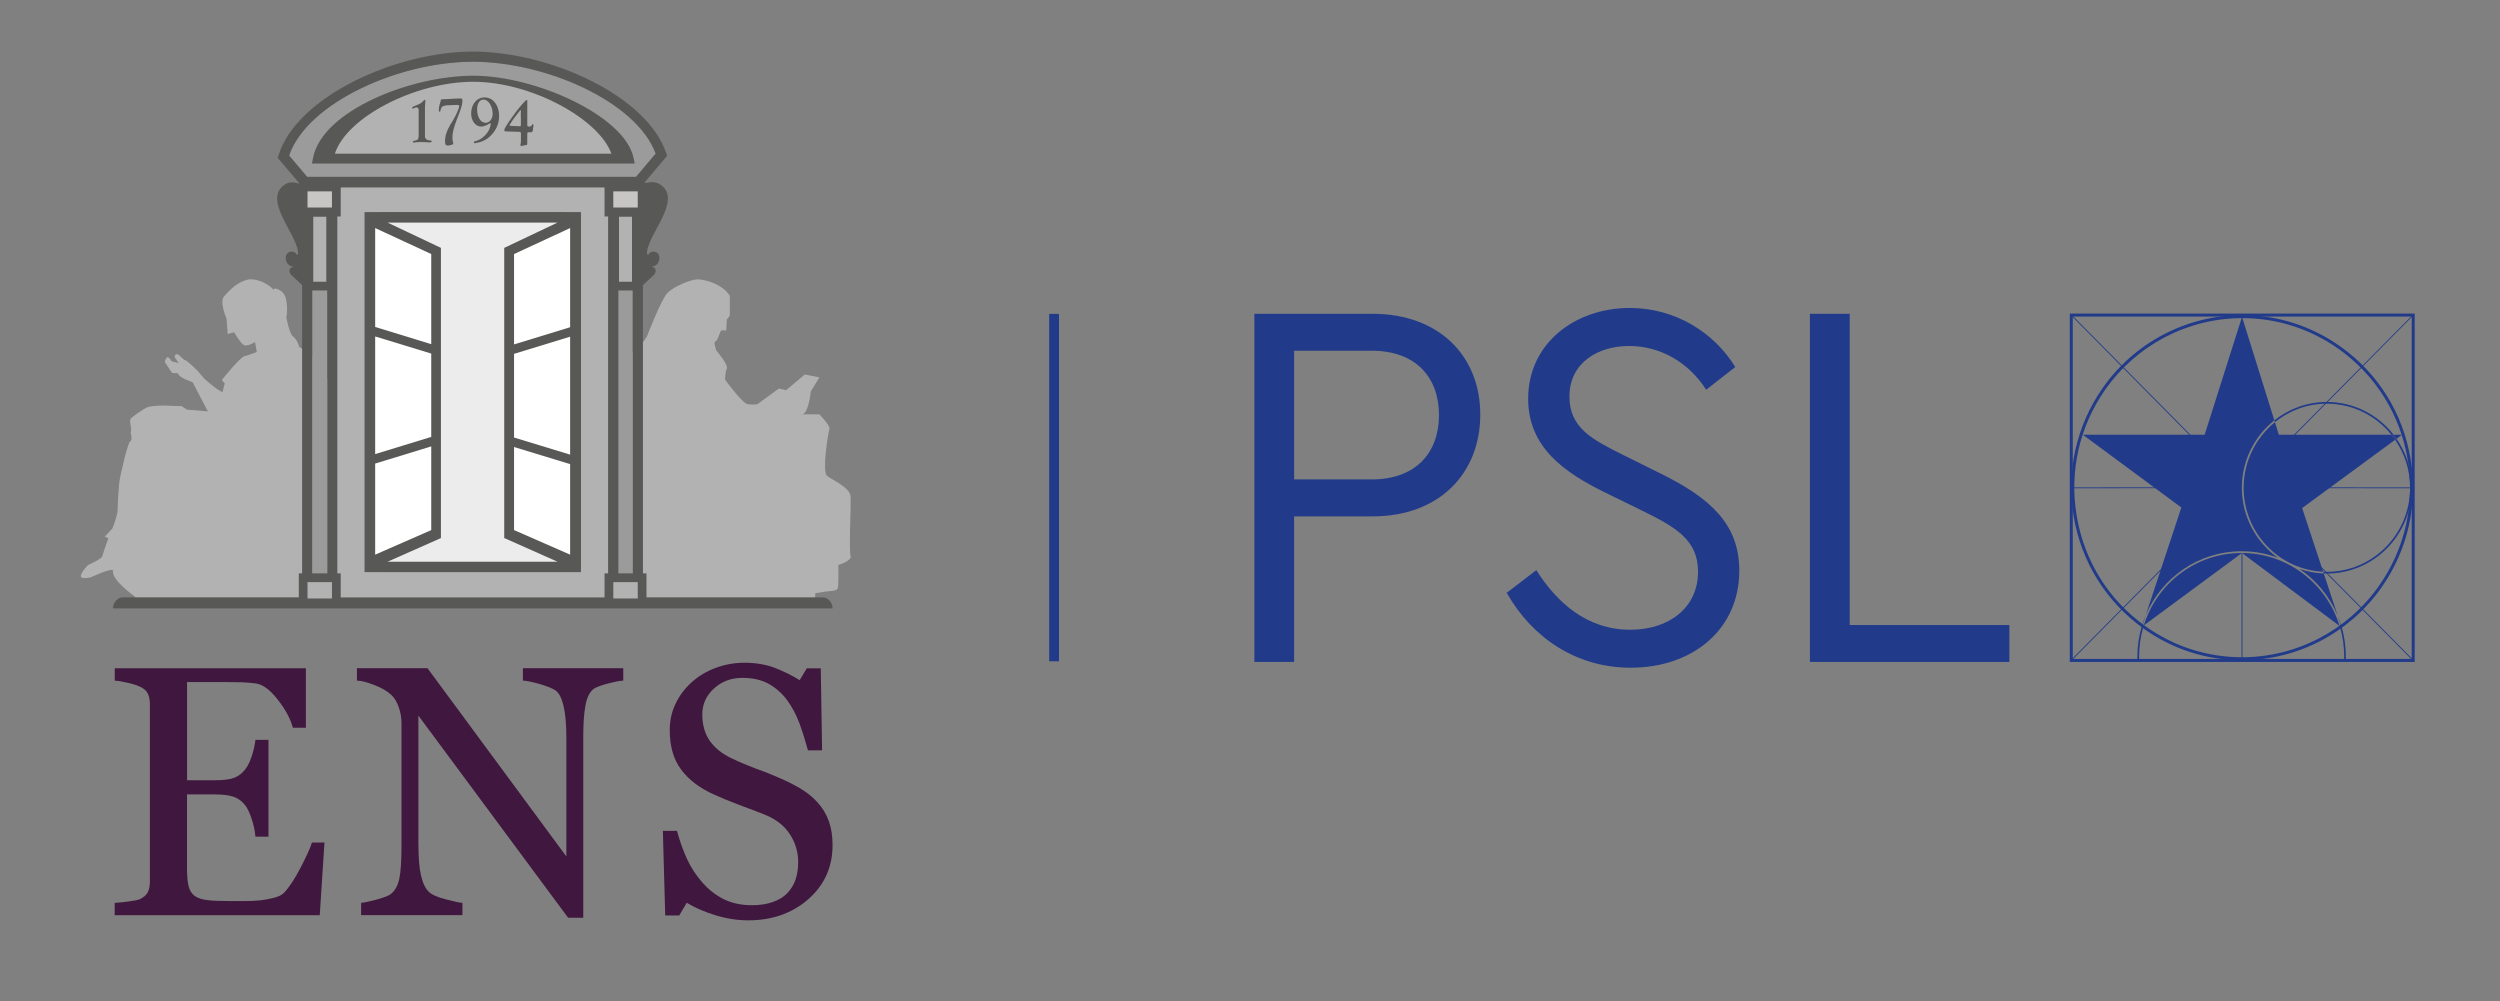 <?xml version="1.0" encoding="UTF-8"?>
<svg xmlns="http://www.w3.org/2000/svg" version="1.1" viewBox="0 0 679.89 272.28">
  <rect x="0" y="0" width="679.89" height="272.28" fill="#808080" stroke="none"/>
  <defs>
    <style>
      .cls-1 {
        fill: #585857;
      }

      .cls-1, .cls-2, .cls-3, .cls-4, .cls-5, .cls-6, .cls-7, .cls-8, .cls-9 {
        stroke-width: 0px;
      }

      .cls-2 {
        fill: #213b8a;
      }

      .cls-3 {
        fill: #1d1d1b;
      }

      .cls-4 {
        fill: #c7c6c5;
      }

      .cls-5 {
        fill: #b2b2b2;
      }

      .cls-6 {
        fill: #ececec;
      }

      .cls-7 {
        fill: #fff;
      }

      .cls-10 {
        display: none;
      }

      .cls-8 {
        fill: #40173e;
      }

      .cls-9 {
        fill: #9c9b9b;
      }
    </style>
  </defs>
  <g id="couleur">
    <g>
      <g>
        <polygon class="cls-2" points="563.1 85.63 606.91 129.9 607.08 129.73 563.26 85.46 563.1 85.63"/>
        <polygon class="cls-2" points="563.2 132.55 563.2 132.79 607.32 132.75 607.32 132.51 563.2 132.55"/>
        <g>
          <path class="cls-2" d="M582.47,170.31c-.77,2.61-1.2,5.38-1.2,8.24,0,.38.01.77.03,1.15h.47c-.01-.38-.02-.77-.02-1.15,0-2.74.38-5.39,1.1-7.91"/>
          <path class="cls-2" d="M636.4,170.64c.72,2.51,1.11,5.17,1.11,7.91,0,.39-.02.77-.04,1.15h.47c.02-.38.03-.76.03-1.15,0-2.77-.39-5.46-1.11-8"/>
        </g>
        <polygon class="cls-2" points="563.26 179.77 563.1 179.6 608.14 134.1 608.31 134.27 563.26 179.77"/>
        <polygon class="cls-2" points="655.99 179.48 614.57 137.64 614.74 137.47 656.16 179.31 655.99 179.48"/>
        <polygon class="cls-2" points="612.08 132.75 656.37 132.79 656.37 132.56 612.08 132.51 612.08 132.75"/>
        <rect class="cls-2" x="609.6" y="150.39" width=".24" height="29.31"/>
        <path class="cls-2" d="M563.7,86.09h92.18v93.11h-92.18v-93.11ZM562.89,180.02h93.8v-94.74h-93.8v94.74Z"/>
        <g>
          <path class="cls-2" d="M609.81,86.52c-14.83,0-28.78,7.29-37.32,19.5-7.04,10.06-9.77,22.28-7.7,34.42,2.06,12.13,8.68,22.73,18.63,29.84,7.75,5.54,16.85,8.46,26.31,8.46h0c14.82,0,28.77-7.29,37.3-19.5,7.05-10.06,9.79-22.28,7.72-34.42-2.06-12.13-8.68-22.74-18.64-29.85-7.75-5.53-16.84-8.45-26.3-8.45M609.73,179.55h0c-9.62,0-18.89-2.98-26.77-8.61-10.13-7.24-16.87-18.02-18.99-30.37-2.09-12.35.7-24.8,7.85-35.03,8.7-12.43,22.9-19.85,37.99-19.85,9.62,0,18.89,2.98,26.77,8.61,10.14,7.23,16.88,18.02,18.97,30.37,2.11,12.35-.68,24.79-7.84,35.03-8.69,12.42-22.89,19.84-37.97,19.84"/>
          <path class="cls-2" d="M632.8,109.79c7.07,0,13.4,3.3,17.56,8.44h.6c-4.24-5.43-10.79-8.92-18.16-8.92-5.39,0-10.34,1.88-14.27,5.01l.15.49c3.87-3.14,8.77-5.02,14.12-5.02"/>
          <path class="cls-2" d="M631.96,155.96c.28,0,.56.02.84.02,12.74,0,23.11-10.46,23.11-23.33,0-4.95-1.53-9.55-4.16-13.32l-.38.28c2.56,3.7,4.07,8.2,4.07,13.04,0,12.6-10.15,22.86-22.64,22.86-.33,0-.66-.01-1-.03"/>
          <path class="cls-2" d="M653.26,118.23h-2.3c.27.36.54.72.8,1.09l1.5-1.09Z"/>
          <path class="cls-2" d="M651.37,119.6l.38-.28c-.25-.37-.52-.75-.79-1.09h-.6c.36.44.7.9,1.02,1.38"/>
          <path class="cls-2" d="M631.95,155.94c-.04-.15-.09-.29-.13-.43l.13.43Z"/>
          <path class="cls-2" d="M635.72,167.35l-3.76-11.39c-2.3-.09-4.51-.51-6.6-1.23,4.56,3.08,8.18,7.46,10.36,12.62"/>
          <path class="cls-2" d="M619.74,118.23l-1.06-3.42c-5.18,4.2-8.51,10.63-8.51,17.83,0,12.27,9.62,22.3,21.63,22.84l-5.72-17.31,25.29-18.57c-.32-.47-.67-.93-1.02-1.37h-30.62Z"/>
          <path class="cls-2" d="M609.63,149.91c3.46,0,6.79.63,9.85,1.78-5.91-4.23-9.79-11.19-9.79-19.05,0-7.43,3.46-14.05,8.83-18.33l-8.79-28.14-10.16,32.05h-33.14l26.8,19.8-9.67,29.25c4.34-10.2,14.37-17.36,26.07-17.36"/>
          <path class="cls-2" d="M636.58,169.97l-.33.24c-3.51-11.48-14.12-19.82-26.62-19.82s-23.01,8.25-26.59,19.63l-.3-.24-.23.68,27.21-20.07,27.09,20.25-.23-.67Z"/>
          <path class="cls-2" d="M582.65,169.71l.1.06.82-2.5c-.33.79-.64,1.61-.91,2.44"/>
          <path class="cls-2" d="M636.66,169.91c-.27-.87-.59-1.72-.94-2.56l.86,2.62.08-.06Z"/>
        </g>
        <polygon class="cls-2" points="613.14 129.05 613.31 129.22 656.53 85.57 656.37 85.41 613.14 129.05"/>
      </g>
      <g>
        <g>
          <path class="cls-2" d="M351.94,95.38v35h21.09c12.07,0,18.31-7.31,18.31-17.5s-6.24-17.5-18.31-17.5h-21.09ZM402.57,112.73c0,16.08-11.23,27.7-29.26,27.7h-21.37v39.59h-10.81v-94.68h32.18c18.03,0,29.26,11.47,29.26,27.39"/>
          <path class="cls-2" d="M471.9,99.83l-7.9,6.16c-4.86-7.6-12.63-11.9-20.95-11.9s-16.23,4.44-16.23,13.77c0,8.61,6.38,11.76,14.71,15.92l10.12,5.02c13.33,6.59,21.36,13.62,21.36,26.4,0,15.92-12.61,26.39-29.54,26.39-14.56,0-26.63-7.89-33.71-20.37l8.05-6.17c5.54,8.75,13.72,16.21,25.52,16.21,10.81,0,18.46-6.17,18.46-15.78,0-8.75-6.25-12.19-15.27-16.64l-10.26-5.02c-10.68-5.31-20.67-12.05-20.67-25.39,0-15.06,12.76-24.68,27.6-24.68,12.48,0,23.03,6.74,28.72,16.07"/>
        </g>
        <polygon class="cls-2" points="492.22 85.34 492.22 180.02 546.46 180.02 546.46 169.98 503.04 169.98 503.04 85.34 492.22 85.34"/>
      </g>
    </g>
    <g>
      <path class="cls-8" d="M88.24,229.11l-1.28,19.78H31.19v-3.34c.95-.07,2.21-.18,3.79-.39,1.58-.21,2.6-.42,3.08-.63,1.01-.49,1.71-1.1,2.12-1.86.39-.77.58-1.73.58-2.88v-48.3c0-1.04-.16-1.96-.51-2.76-.35-.82-1.08-1.46-2.18-1.98-.85-.4-1.99-.78-3.43-1.08-1.43-.33-2.58-.53-3.43-.56v-3.37h51.98v16.18h-3.54c-.63-2.38-2-4.95-4.1-7.63-2.1-2.71-4.09-4.17-5.98-4.42-.98-.13-2.16-.24-3.51-.31-1.36-.03-2.91-.07-4.63-.07h-10.56v26.7h7.57c2.44,0,4.2-.23,5.33-.69,1.12-.44,2.1-1.22,2.95-2.3.69-.91,1.29-2.13,1.78-3.66.49-1.53.81-2.99.97-4.33h3.54v26.32h-3.54c-.14-1.51-.46-3.12-1.02-4.8-.56-1.68-1.14-2.91-1.73-3.69-.98-1.24-2.1-2.02-3.33-2.4-1.25-.4-2.9-.59-4.96-.59h-7.57v20.17c0,1.99.15,3.59.42,4.76.29,1.15.83,2.04,1.65,2.66.83.59,1.95.96,3.37,1.14,1.41.19,3.43.27,6.05.27h4.12c1.69,0,3.13-.07,4.31-.2,1.2-.13,2.43-.36,3.71-.69,1.28-.31,2.18-.79,2.73-1.34,1.44-1.53,2.96-3.82,4.55-6.9,1.6-3.08,2.62-5.34,3.07-6.79h3.4Z"/>
      <path class="cls-8" d="M169.51,185.1c-.88.02-2.25.29-4.08.76-1.83.46-3.14.97-3.92,1.44-1.13.81-1.89,2.34-2.3,4.58-.41,2.23-.59,5.06-.59,8.49v49.21h-4.12l-40.72-54.97v34.65c0,3.88.24,6.85.73,8.93.5,2.1,1.24,3.58,2.26,4.47.72.68,2.21,1.34,4.49,1.93,2.27.59,3.77.92,4.5.95v3.34h-27.55v-3.34c.84-.07,2.28-.37,4.3-.92,2.02-.57,3.29-1.06,3.79-1.49,1.1-.88,1.87-2.23,2.27-4.05.41-1.82.62-4.94.62-9.3v-33.12c0-1.43-.25-2.89-.76-4.35-.5-1.43-1.18-2.58-2.04-3.35-1.14-1.06-2.66-1.93-4.61-2.67-1.95-.76-3.51-1.17-4.71-1.2v-3.37h19.19l37.77,51.21v-31.95c0-3.91-.27-6.92-.77-9.01-.5-2.11-1.22-3.5-2.17-4.2-.9-.59-2.33-1.16-4.33-1.75-1.98-.56-3.51-.9-4.56-.93v-3.37h27.3v3.37Z"/>
      <path class="cls-8" d="M222.23,218.1c1.44,1.56,2.49,3.3,3.16,5.17.69,1.9,1.03,4.07,1.03,6.55,0,5.94-2.18,10.82-6.58,14.71-4.38,3.82-9.83,5.76-16.33,5.76-3.01,0-6.02-.48-8.99-1.4-3-.92-5.59-2.07-7.76-3.38l-2.04,3.46h-3.81l-.64-23.02h3.83c.79,2.86,1.71,5.41,2.76,7.7,1.05,2.29,2.46,4.42,4.2,6.42,1.65,1.85,3.55,3.36,5.77,4.47,2.18,1.07,4.72,1.64,7.63,1.64,2.17,0,4.06-.29,5.68-.86,1.65-.56,2.97-1.38,3.96-2.42,1-1.04,1.77-2.26,2.24-3.67.5-1.4.72-3.01.72-4.87,0-2.68-.74-5.18-2.26-7.5-1.49-2.31-3.77-4.07-6.77-5.29-2.04-.81-4.41-1.72-7.06-2.69-2.66-1.01-4.93-1.94-6.85-2.83-3.79-1.69-6.74-3.93-8.83-6.68-2.11-2.78-3.15-6.39-3.15-10.83,0-2.53.51-4.94,1.57-7.13,1.04-2.21,2.52-4.2,4.46-5.92,1.81-1.63,3.98-2.94,6.49-3.86,2.48-.92,5.09-1.39,7.79-1.39,3.09,0,5.87.47,8.32,1.41,2.45.97,4.69,2.06,6.7,3.33l1.95-3.23h3.79l.36,22.31h-3.84c-.7-2.57-1.47-5.02-2.33-7.38-.86-2.31-2-4.43-3.37-6.32-1.38-1.83-3.04-3.29-5-4.4-1.96-1.07-4.34-1.61-7.16-1.61-3.02,0-5.57.96-7.69,2.88-2.1,1.92-3.19,4.26-3.19,7.05s.69,5.32,2.06,7.22c1.35,1.93,3.31,3.49,5.9,4.73,2.32,1.11,4.59,2.05,6.79,2.87,2.24.78,4.4,1.67,6.48,2.58,1.89.81,3.71,1.75,5.46,2.77,1.75,1.04,3.28,2.28,4.55,3.66Z"/>
    </g>
    <g>
      <path class="cls-5" d="M231.31,135c-.15-2.39-4.96-4.48-6.39-5.58-1.43-1.12.34-11.96.66-12.76.31-.79-2.74-3.98-2.74-3.98h-4.62c1.77-.49,2.27-6.21,2.27-6.21l2.35-3.84-3.97-.79-5.1,4.29-1.93-.48-5.88,4.29s-1.12.18-2.55,0c-1.47-.14-6.22-6.68-6.22-6.68,0,0,0-2.07.47-3.03.51-.97-2.88-4.96-2.88-4.96,0,0-.78-2.39-.31-2.39.5,0,.96-1.43.96-1.43l.66-1.59h1.42l.15-3.03s.82-.64.82-1.27v-5.12c-2.08-3.35-7.33-4.63-9.11-4.45-1.76.16-6.06,1.89-7.82,3.64-1.74,1.76-5.59,11.82-5.59,11.82,0,0-1.58,2.79-2.71,2.93-.76.13-2.46,3.38-3.89,5.93v63.64h52.35v-2.61s1.89-.32,2.77-.46c.73-.1,3.05-.07,3.33-.84.33-.83.17-6.38.17-6.38,0,0,3.82-1.1,3.34-2.54-.49-1.43.16-13.74,0-16.12Z"/>
      <path class="cls-5" d="M86.49,98.14c-.95-1.26-5.39-3.81-5.24-3.96.17-.15-.62-2.06-1.58-2.69-.83-.55-1.65-4.34-1.84-5.34.05-.04.11-.12.12-.27.18-1.44.15-2.58,0-3.5-.04-.33-.11-.67-.16-1.04-.33-1.46-1.18-2.16-1.9-2.52-.6-.35-1.12-.36-1.12-.36l-.06.04h-.12s-.04.07-.1.14l-.21.15s0,0,.02.03h-.02c-.11-.21-.15-.32-.15-.32,0,0-.22-.22-.62-.53t-.03-.04c-.93-.68-2.76-1.84-4.93-1.95-.07,0-.14-.03-.21-.03h-.08c-.55,0-1.1.12-1.63.31-2.55.84-4.46,2.97-5.65,4.28-1.42,1.58.62,6.04.62,6.04l.32,4.26,1.75-.49s1.72,3.01,2.69,3.5c.95.46,2.99-.81,2.99-.81l.5,2.69s-2.08.81-3.35,1.13c-1.27.31-6.17,6.48-6.17,6.48l.79.94-.64,2.38s-.63-.31-1.59-.95c-.94-.65-3.3-2.69-3.3-2.69l-1.91-2.23s-2.7-2.68-3.32-2.84c-.66-.16-1.27-1.27-2.08-1.59-.78-.31-.78.8-.78.8l1.1,1.58-1.9-.48s-.64-1.1-1.12-1.1c-.45,0-.78,1.25-.78,1.25,0,0,1.41,2.23,1.9,2.86.47.63,1.43-.33,1.9.63.48.95,3.8,2.05,3.8,2.05,0,0,.02.05.06.14l4.06,7.78-5.7-.48-1.42-.94-5.08-.17s-2.28.02-3.66.31c-.24.05-.45.11-.6.17-1.11.47-3.8,2.38-4.45,3.01-.62.64.33,3,0,3.49-.32.47.64,2.2-.15,2.69-.78.47-2.86,9.84-3.01,11.08-.15,1.27-.46,6.02-.46,7.61s-1.42,5.07-1.42,5.07l-2.07,2.21.96.48s-1.26,3.42-1.6,4.75c-.22.87-2.8,1.95-3.63,2.36-.83.45-2.52,2.76-2.23,3.34.37.73,2.69.15,2.69.15,0,0,6.2-2.89,6.04-1.74-.39,2.55,5.94,6.96,5.94,6.96v1.69h52.9v-60.14c-1.13-2.19-2.57-4.93-3.11-5.67Z"/>
    </g>
    <g>
      <g>
        <rect class="cls-9" x="168.15" y="50.86" width="3.93" height="112.02"/>
        <rect class="cls-9" x="84.91" y="50.86" width="4.1" height="112.02"/>
      </g>
      <path class="cls-9" d="M128.58,16.79c-20.08,0-45.03,11.14-49.96,25.51l4.92,5.8h89.43l5.35-6.33c-5.2-14.06-30.08-24.98-49.74-24.98Z"/>
    </g>
    <path class="cls-1" d="M172.28,42.86c-2.39-11.24-26.44-22.27-43.56-22.27s-41.07,9.54-43.57,22.3l-.31,1.58h87.78l-.34-1.61Z"/>
    <path class="cls-1" d="M223.74,162.44h-48.89v-84.89l3.14-2.94s.94-1.49-.42-1.95c-1.29-.43,1.12.43,1.69-1.94.52-2.36-2.16-2.97-2.87-1.53-.19.32-1.01.08.24-3.08,2.06-5.13,8.44-12.7,2.63-16.11-.98-.57-3.08-.7-4.41.2v-.06l6.59-7.78-.27-.73c-5.14-15.47-31.48-27.6-52.59-27.6s-47.96,12.39-52.82,28.17l-.23.73,6.22,7.32c-1.32-.88-3.13-.75-3.98-.25-5.83,3.42.56,10.98,2.6,16.11,1.26,3.16.45,3.4.28,3.08-.72-1.45-3.43-.84-2.87,1.53.56,2.37,2.96,1.51,1.67,1.94-1.35.46-.41,1.95-.41,1.95l3.12,2.93v84.91h-48.78c-1.48,0-2.67,1.53-2.67,3.01h195.72c0-1.47-1.2-3.01-2.67-3.01ZM78.62,42.3c4.93-14.37,29.89-25.51,49.96-25.51s44.54,10.91,49.74,24.98l-5.35,6.33h-89.43l-4.92-5.8ZM89.01,162.44h-4.1V50.86h4.1v111.58ZM165.37,162.44h-73.6V51.01h73.6v111.43ZM172.08,162.44h-3.93V50.86h3.93v111.58Z"/>
    <path class="cls-5" d="M166.29,41.79h-75.22c3.19-9.92,21.84-19.55,37.63-19.55s34.17,10.11,37.58,19.55Z"/>
    <path class="cls-5" d="M91.77,162.44h73.6V51.01h-73.6v111.43ZM103.43,57.68h50.23v97.9h-50.23V57.68Z"/>
    <polygon class="cls-1" points="157.96 57.68 99.14 57.68 99.14 155.59 157.96 155.59 158 155.59 158 57.68 157.96 57.68"/>
    <g>
      <polygon class="cls-7" points="102.03 62.02 117.28 69.09 117.28 93.6 102.03 88.92 102.03 62.02"/>
      <polygon class="cls-7" points="102.03 91.5 117.28 96.16 117.28 118.82 102.03 123.49 102.03 91.5"/>
      <polygon class="cls-7" points="102.03 126.07 117.28 121.4 117.28 144.16 102.03 150.84 102.03 126.07"/>
      <polygon class="cls-7" points="139.8 69.09 155.05 62.02 155.05 88.99 139.8 93.66 139.8 69.09"/>
      <polygon class="cls-7" points="139.8 96.23 155.05 91.56 155.05 123.64 139.8 118.99 139.8 96.23"/>
      <polygon class="cls-7" points="139.8 121.57 155.05 126.22 155.05 150.84 139.8 144.16 139.8 121.57"/>
    </g>
    <g>
      <path class="cls-1" d="M115.57,29.14c0,3,0,4.49,0,7.49,0,.14,0,.22-.02.37.04.2.06.29.09.49.17.45.64.68,1.43.71.22,0,.34.09.34.22,0,.21-.24.31-.73.31-.11,0-.47-.01-1.07-.07-.33-.03-.77-.04-1.33-.03-.57,0-1.06.05-1.46.1-.16.03-.27.04-.35.04-.15,0-.21-.08-.21-.23,0-.11.07-.19.22-.21.58-.1.96-.24,1.13-.43.17-.17.25-.51.25-1.01,0-.13,0-.2,0-.33,0-2.61,0-3.92,0-6.53,0-.6-.23-.87-.69-.83-.17.03-.34.09-.48.16-.07.04-.13.07-.21.13-.06.03-.12.04-.16.05-.14.02-.23-.04-.23-.17s.08-.25.23-.34c.13-.09.41-.22.84-.37.8-.29,1.39-.6,1.73-.98.15-.16.24-.24.4-.41.05-.06.14-.11.23-.12.11,0,.16.1.16.32,0,.06-.01.17-.02.34-.03.32-.04.47-.06.8-.01.16-.02.33-.02.53Z"/>
      <path class="cls-1" d="M124.31,28.53c-.89.04-1.33.04-2.23.09-.3.01-.44.02-.74.02-.34.09-.53.13-.86.23-.37.2-.59.57-.66,1.08-.04.27-.11.42-.23.43-.16.02-.25-.13-.25-.43,0-.51.08-1.07.25-1.65.09-.29.14-.43.23-.72.02-.14.03-.21.06-.34.01-.16.11-.24.3-.25.05,0,.17-.01.34,0,.17,0,.5-.01,1.03-.04,1.37-.09,2.06-.13,3.43-.17.35-.02.57.02.65.08.09.07.13.25.13.53,0,.75-.27,1.82-.78,3.17-.32.81-.47,1.22-.77,2.01-.79,2.05-1.17,3.58-1.17,4.61,0,.58.04,1.03.12,1.37.05.17.06.26.1.43.01.03.02.07.02.11,0,.1-.09.17-.26.21-.03,0-.08.03-.14.05-.46.15-.79.24-1.03.24-.33,0-.54-.09-.65-.24-.11-.16-.17-.47-.17-.94,0-1.42.45-2.86,1.36-4.36.34-.57.53-.86.88-1.45.4-.66.76-1.38,1.1-2.18.35-.8.52-1.33.52-1.6,0-.2-.19-.3-.57-.28Z"/>
      <path class="cls-1" d="M131.95,26.51c1.12.03,2.01.54,2.72,1.48.71.94,1.07,2.11,1.07,3.53,0,1.75-.56,3.31-1.66,4.68-1.1,1.39-2.47,2.26-4.14,2.59-.27.07-.4.08-.66.14-.07.02-.14.02-.2.02-.14,0-.21-.1-.2-.27,0-.1.03-.16.07-.19.03-.02.18-.07.44-.13.8-.2,1.58-.67,2.33-1.37.75-.73,1.26-1.47,1.51-2.27.06-.21.1-.32.16-.53.06-.17.09-.31.09-.42,0-.18-.07-.28-.19-.27-.05,0-.13.04-.21.1-.3.23-.67.43-1.1.58-.43.16-.79.25-1.08.25-.78,0-1.44-.35-1.97-1.03-.53-.69-.79-1.53-.79-2.53,0-1.29.36-2.36,1.09-3.19.71-.82,1.63-1.23,2.75-1.19ZM131.5,27.09c-.52,0-.93.22-1.26.7-.31.49-.48,1.12-.48,1.88,0,1.1.21,1.98.64,2.67.42.69.96,1.04,1.64,1.05.55,0,1-.22,1.37-.69.37-.46.57-1.03.57-1.73,0-1.02-.25-1.91-.74-2.7-.5-.77-1.09-1.17-1.74-1.19Z"/>
      <path class="cls-1" d="M143.39,36.47c0,1.08,0,1.63,0,2.71-.03.19-.17.29-.42.29-.24.04-.35.06-.57.1-.18.02-.33.05-.45.1-.08.02-.14.05-.21.05-.13,0-.2-.05-.2-.21,0-.06,0-.14.02-.26.07-.26.11-.56.11-.9v-1.93c0-.1,0-.14,0-.24-.04-.09-.05-.14-.11-.23-.03-.06-.21-.09-.49-.1-1.32-.05-1.99-.08-3.33-.1-.25,0-.41-.04-.48-.09-.06-.04-.12-.14-.12-.3,0-.29.67-1.46,2.01-3.34,1-1.42,1.91-2.59,2.71-3.51.79-.92,1.27-1.35,1.42-1.33.06.01.12.09.12.24,0,.3,0,.44,0,.73,0,.3,0,.47,0,.77v5.1c0,.1,0,.14.02.24.06.09.19.15.45.16.42.03.7-.14.82-.5.02-.1.08-.14.18-.14.13,0,.21.07.21.21,0,.06,0,.11,0,.16-.04.11-.07.34-.1.71-.02.5-.1.82-.21.95-.09.14-.35.18-.73.18-.09,0-.15,0-.26-.03-.17,0-.28.03-.34.09-.03.04-.03.2-.03.44ZM141.66,33.71v-1.51c0-.4,0-.59-.03-.99.03-.35.03-.54.03-.88,0-.1,0-.15,0-.23,0-.1-.03-.16-.1-.16-.02,0-.1.07-.23.23-.12.14-.18.22-.28.37-.38.46-.57.7-.91,1.17-.38.46-.8,1.08-1.27,1.84-.08.13-.17.23-.2.29-.07.08-.09.17-.09.23,0,.09.1.14.34.15.09,0,.15,0,.27.02.87.04,1.29.06,2.16.1.2.01.31-.12.31-.4,0-.09,0-.12,0-.22Z"/>
    </g>
    <polygon class="cls-6" points="105.41 60.54 119.91 67.41 119.91 146.33 105.41 152.76 151.61 152.76 137.13 146.32 137.13 67.41 151.61 60.54 105.41 60.54"/>
    <g>
      <rect class="cls-4" x="82.44" y="50.86" width="9.02" height="6.82"/>
      <rect class="cls-4" x="165.6" y="50.86" width="9.02" height="6.82"/>
    </g>
    <g>
      <rect class="cls-5" x="82.44" y="157.12" width="9.02" height="6.83"/>
      <rect class="cls-5" x="165.6" y="157.12" width="9.02" height="6.83"/>
      <rect class="cls-5" x="84" y="57.68" width="5.92" height="20.12"/>
      <rect class="cls-5" x="167.16" y="57.68" width="5.92" height="20.12"/>
    </g>
    <g>
      <path class="cls-1" d="M92.66,58.87h-11.4v-9.2h11.4v9.2h0ZM83.63,56.49h6.65v-4.45h-6.65v4.45h0Z"/>
      <path class="cls-1" d="M175.81,58.87h-11.4v-9.2h11.4v9.2h0ZM166.79,56.49h6.65v-4.45h-6.65v4.45h0Z"/>
      <path class="cls-1" d="M92.66,165.13h-11.4v-9.2h11.4v9.2h0ZM83.63,162.76h6.65v-4.45h-6.65v4.45h0Z"/>
      <path class="cls-1" d="M175.81,165.13h-11.4v-9.2h11.4v9.2h0ZM166.79,162.76h6.65v-4.45h-6.65v4.45h0Z"/>
      <path class="cls-1" d="M91.11,78.99h-8.3v-22.5h8.3v22.5h0ZM85.19,76.62h3.55v-17.75h-3.55v17.75h0Z"/>
      <path class="cls-1" d="M174.26,78.99h-8.29v-22.5h8.29v22.5h0ZM168.34,76.62h3.54v-17.75h-3.54v17.75h0Z"/>
    </g>
    <rect class="cls-2" x="285.33" y="85.37" width="2.67" height="94.47"/>
  </g>
  <g id="NB" class="cls-10">
    <g>
      <g>
        <polygon class="cls-3" points="822.1 16.63 865.91 60.9 866.08 60.73 822.26 16.46 822.1 16.63"/>
        <polygon class="cls-3" points="822.2 63.55 822.2 63.79 866.32 63.75 866.32 63.51 822.2 63.55"/>
        <g>
          <path class="cls-3" d="M841.47,101.31c-.77,2.61-1.2,5.38-1.2,8.24,0,.38.01.77.03,1.15h.47c-.01-.38-.02-.77-.02-1.15,0-2.74.38-5.39,1.1-7.91"/>
          <path class="cls-3" d="M895.4,101.64c.72,2.51,1.11,5.17,1.11,7.91,0,.39-.02.77-.04,1.15h.47c.02-.38.03-.76.03-1.15,0-2.77-.39-5.46-1.11-8"/>
        </g>
        <polygon class="cls-3" points="822.26 110.77 822.1 110.6 867.14 65.1 867.31 65.27 822.26 110.77"/>
        <polygon class="cls-3" points="914.99 110.48 873.57 68.64 873.74 68.47 915.16 110.31 914.99 110.48"/>
        <polygon class="cls-3" points="871.08 63.75 915.37 63.79 915.37 63.56 871.08 63.51 871.08 63.75"/>
        <rect class="cls-3" x="868.6" y="81.39" width=".24" height="29.31"/>
        <path class="cls-3" d="M822.7,17.09h92.18v93.11h-92.18V17.09ZM821.89,111.02h93.8V16.28h-93.8v94.74Z"/>
        <g>
          <path class="cls-3" d="M868.81,17.52c-14.83,0-28.78,7.29-37.32,19.5-7.04,10.06-9.77,22.28-7.7,34.42,2.06,12.13,8.68,22.73,18.63,29.84,7.75,5.54,16.85,8.46,26.31,8.46h0c14.82,0,28.77-7.29,37.3-19.5,7.05-10.06,9.79-22.28,7.72-34.42-2.06-12.13-8.68-22.74-18.64-29.85-7.75-5.53-16.84-8.45-26.3-8.45M868.73,110.55h0c-9.62,0-18.89-2.98-26.77-8.61-10.13-7.24-16.87-18.02-18.99-30.37-2.09-12.35.7-24.8,7.85-35.03,8.7-12.43,22.9-19.85,37.99-19.85,9.62,0,18.89,2.98,26.77,8.61,10.14,7.23,16.88,18.02,18.97,30.37,2.11,12.35-.68,24.79-7.84,35.03-8.69,12.42-22.89,19.84-37.97,19.84"/>
          <path class="cls-3" d="M891.8,40.79c7.07,0,13.4,3.3,17.56,8.44h.6c-4.24-5.43-10.79-8.92-18.16-8.92-5.39,0-10.34,1.88-14.27,5.01l.15.49c3.87-3.14,8.77-5.02,14.12-5.02"/>
          <path class="cls-3" d="M890.96,86.96c.28,0,.56.02.84.02,12.74,0,23.11-10.46,23.11-23.33,0-4.95-1.53-9.55-4.16-13.32l-.38.28c2.56,3.7,4.07,8.2,4.07,13.04,0,12.6-10.15,22.86-22.64,22.86-.33,0-.66-.01-1-.03"/>
          <path class="cls-3" d="M912.26,49.23h-2.3c.27.36.54.72.8,1.09l1.5-1.09Z"/>
          <path class="cls-3" d="M910.37,50.6l.38-.28c-.25-.37-.52-.75-.79-1.09h-.6c.36.44.7.9,1.02,1.38"/>
          <path class="cls-3" d="M890.95,86.94c-.04-.15-.09-.29-.13-.43l.13.43Z"/>
          <path class="cls-3" d="M894.72,98.35l-3.76-11.39c-2.3-.09-4.51-.51-6.6-1.23,4.56,3.08,8.18,7.46,10.36,12.62"/>
          <path class="cls-3" d="M878.74,49.23l-1.06-3.42c-5.18,4.2-8.51,10.63-8.51,17.83,0,12.27,9.62,22.3,21.63,22.84l-5.72-17.31,25.29-18.57c-.32-.47-.67-.93-1.02-1.37h-30.62Z"/>
          <path class="cls-3" d="M868.63,80.91c3.46,0,6.79.63,9.85,1.78-5.91-4.23-9.79-11.19-9.79-19.05,0-7.43,3.46-14.05,8.83-18.33l-8.79-28.14-10.16,32.05h-33.14l26.8,19.8-9.67,29.25c4.34-10.2,14.37-17.36,26.07-17.36"/>
          <path class="cls-3" d="M895.58,100.97l-.33.24c-3.51-11.48-14.12-19.82-26.62-19.82s-23.01,8.25-26.59,19.63l-.3-.24-.23.68,27.21-20.07,27.09,20.25-.23-.67Z"/>
          <path class="cls-3" d="M841.65,100.71l.1.06.82-2.5c-.33.79-.64,1.61-.91,2.44"/>
          <path class="cls-3" d="M895.66,100.91c-.27-.87-.59-1.72-.94-2.56l.86,2.62.08-.06Z"/>
        </g>
        <polygon class="cls-3" points="872.14 60.05 872.31 60.22 915.53 16.57 915.37 16.41 872.14 60.05"/>
      </g>
      <g>
        <g>
          <path class="cls-3" d="M610.94,26.38v35h21.09c12.07,0,18.31-7.31,18.31-17.5s-6.24-17.5-18.31-17.5h-21.09ZM661.57,43.73c0,16.08-11.23,27.7-29.26,27.7h-21.37v39.59h-10.81V16.34h32.18c18.03,0,29.26,11.47,29.26,27.39"/>
          <path class="cls-3" d="M730.9,30.83l-7.9,6.16c-4.86-7.6-12.63-11.9-20.95-11.9s-16.23,4.44-16.23,13.77c0,8.61,6.38,11.76,14.71,15.92l10.12,5.02c13.33,6.59,21.36,13.62,21.36,26.4,0,15.92-12.61,26.39-29.54,26.39-14.56,0-26.63-7.89-33.71-20.37l8.05-6.17c5.54,8.75,13.72,16.21,25.52,16.21,10.81,0,18.46-6.17,18.46-15.78,0-8.75-6.25-12.19-15.27-16.64l-10.26-5.02c-10.68-5.31-20.67-12.05-20.67-25.39,0-15.06,12.76-24.68,27.6-24.68,12.48,0,23.03,6.74,28.72,16.07"/>
        </g>
        <polygon class="cls-3" points="751.22 16.34 751.22 111.02 805.46 111.02 805.46 100.98 762.04 100.98 762.04 16.34 751.22 16.34"/>
      </g>
    </g>
    <g>
      <path class="cls-8" d="M347.24,160.11l-1.28,19.78h-55.77v-3.34c.95-.07,2.21-.18,3.79-.39,1.58-.21,2.6-.42,3.08-.63,1.01-.49,1.71-1.1,2.12-1.86.39-.77.58-1.73.58-2.88v-48.3c0-1.04-.16-1.96-.51-2.76-.35-.82-1.08-1.46-2.18-1.98-.85-.4-1.99-.78-3.43-1.08-1.43-.33-2.58-.53-3.43-.56v-3.37h51.98v16.18h-3.54c-.63-2.38-2-4.95-4.1-7.63-2.1-2.71-4.09-4.17-5.98-4.42-.98-.13-2.16-.24-3.51-.31-1.36-.03-2.91-.07-4.63-.07h-10.56v26.7h7.57c2.44,0,4.2-.23,5.33-.69,1.12-.44,2.1-1.22,2.95-2.3.69-.91,1.29-2.13,1.78-3.66.49-1.53.81-2.99.97-4.33h3.54v26.32h-3.54c-.14-1.51-.46-3.12-1.02-4.8-.56-1.68-1.14-2.91-1.73-3.69-.98-1.24-2.1-2.02-3.33-2.4-1.25-.4-2.9-.59-4.96-.59h-7.57v20.17c0,1.99.15,3.59.42,4.76.29,1.15.83,2.04,1.65,2.66.83.59,1.95.96,3.37,1.14,1.41.19,3.43.27,6.05.27h4.12c1.69,0,3.13-.07,4.31-.2,1.2-.13,2.43-.36,3.71-.69,1.28-.31,2.18-.79,2.73-1.34,1.44-1.53,2.96-3.82,4.55-6.9,1.6-3.08,2.62-5.34,3.07-6.79h3.4Z"/>
      <path class="cls-8" d="M428.51,116.1c-.88.02-2.25.29-4.08.76-1.83.46-3.14.97-3.92,1.44-1.13.81-1.89,2.34-2.3,4.59-.41,2.23-.59,5.06-.59,8.49v49.21h-4.12l-40.72-54.97v34.65c0,3.88.24,6.85.73,8.93.5,2.1,1.24,3.58,2.26,4.47.72.68,2.21,1.34,4.49,1.93,2.27.59,3.77.92,4.5.95v3.34h-27.55v-3.34c.84-.07,2.28-.37,4.3-.92,2.02-.57,3.29-1.06,3.79-1.49,1.1-.88,1.87-2.23,2.27-4.05.41-1.82.62-4.94.62-9.3v-33.12c0-1.43-.25-2.89-.76-4.35-.5-1.43-1.18-2.58-2.04-3.35-1.14-1.06-2.66-1.93-4.61-2.67-1.95-.76-3.51-1.17-4.71-1.2v-3.37h19.19l37.77,51.21v-31.95c0-3.91-.27-6.92-.77-9.01-.5-2.11-1.22-3.5-2.17-4.2-.9-.59-2.33-1.16-4.33-1.75-1.98-.56-3.51-.9-4.56-.93v-3.37h27.3v3.37Z"/>
      <path class="cls-8" d="M481.23,149.1c1.44,1.56,2.49,3.3,3.16,5.17.69,1.9,1.03,4.07,1.03,6.55,0,5.94-2.18,10.82-6.58,14.71-4.38,3.82-9.83,5.76-16.33,5.76-3.01,0-6.02-.48-8.99-1.4-3-.92-5.59-2.07-7.76-3.38l-2.04,3.46h-3.81l-.64-23.02h3.83c.79,2.86,1.71,5.41,2.76,7.7,1.05,2.29,2.46,4.42,4.2,6.42,1.65,1.85,3.55,3.36,5.77,4.47,2.18,1.07,4.72,1.64,7.63,1.64,2.17,0,4.06-.29,5.68-.86,1.65-.56,2.97-1.38,3.96-2.42,1-1.04,1.77-2.26,2.24-3.67.5-1.4.72-3.01.72-4.87,0-2.68-.74-5.18-2.26-7.5-1.49-2.31-3.77-4.07-6.77-5.29-2.04-.81-4.41-1.72-7.06-2.69-2.66-1.01-4.93-1.94-6.85-2.83-3.79-1.69-6.74-3.93-8.83-6.68-2.11-2.78-3.15-6.39-3.15-10.83,0-2.53.51-4.94,1.57-7.13,1.04-2.21,2.52-4.2,4.46-5.92,1.81-1.63,3.98-2.94,6.49-3.86,2.48-.92,5.09-1.39,7.79-1.39,3.09,0,5.87.47,8.32,1.41,2.45.97,4.69,2.06,6.7,3.33l1.95-3.23h3.79l.36,22.31h-3.84c-.7-2.57-1.47-5.02-2.33-7.38-.86-2.31-2-4.43-3.37-6.32-1.38-1.83-3.04-3.29-5-4.4-1.96-1.07-4.34-1.61-7.16-1.61-3.02,0-5.57.96-7.69,2.88-2.1,1.92-3.19,4.26-3.19,7.05s.69,5.32,2.06,7.22c1.35,1.93,3.31,3.49,5.9,4.73,2.32,1.11,4.59,2.05,6.79,2.87,2.24.78,4.4,1.67,6.48,2.58,1.89.81,3.71,1.75,5.46,2.77,1.75,1.04,3.28,2.28,4.55,3.66Z"/>
    </g>
    <g>
      <path class="cls-5" d="M490.31,66c-.15-2.39-4.96-4.48-6.39-5.58-1.43-1.12.34-11.96.66-12.76.31-.79-2.74-3.98-2.74-3.98h-4.62c1.77-.49,2.27-6.21,2.27-6.21l2.35-3.84-3.97-.79-5.1,4.29-1.93-.48-5.88,4.29s-1.12.18-2.55,0c-1.47-.14-6.22-6.68-6.22-6.68,0,0,0-2.07.47-3.03.51-.97-2.88-4.96-2.88-4.96,0,0-.78-2.39-.31-2.39.5,0,.96-1.43.96-1.43l.66-1.59h1.42l.15-3.03s.82-.64.82-1.27v-5.12c-2.08-3.35-7.33-4.63-9.11-4.45-1.76.16-6.06,1.89-7.82,3.64-1.74,1.76-5.59,11.82-5.59,11.82,0,0-1.58,2.79-2.71,2.93-.76.13-2.46,3.38-3.89,5.93v63.64h52.35v-2.61s1.89-.32,2.77-.46c.73-.1,3.05-.07,3.33-.84.33-.83.17-6.38.17-6.38,0,0,3.82-1.1,3.34-2.54-.49-1.43.16-13.74,0-16.12Z"/>
      <path class="cls-5" d="M345.49,29.14c-.95-1.26-5.39-3.81-5.24-3.96.17-.15-.62-2.06-1.58-2.69-.83-.55-1.65-4.34-1.84-5.34.05-.04.11-.12.12-.27.18-1.44.15-2.58,0-3.5-.04-.33-.11-.67-.16-1.04-.33-1.46-1.18-2.16-1.9-2.52-.6-.35-1.12-.36-1.12-.36l-.06.04h-.12s-.04.07-.1.14l-.21.15s0,0,.02.03h-.02c-.11-.21-.15-.32-.15-.32,0,0-.22-.22-.62-.53t-.03-.04c-.93-.68-2.76-1.84-4.93-1.95-.07,0-.14-.03-.21-.03h-.08c-.55,0-1.1.12-1.63.31-2.55.84-4.46,2.97-5.65,4.28-1.42,1.58.62,6.04.62,6.04l.32,4.26,1.75-.49s1.72,3.01,2.69,3.5c.95.46,2.99-.81,2.99-.81l.5,2.69s-2.08.81-3.35,1.13c-1.27.31-6.17,6.48-6.17,6.48l.79.94-.64,2.38s-.63-.31-1.59-.95c-.94-.65-3.3-2.69-3.3-2.69l-1.91-2.23s-2.7-2.68-3.32-2.84c-.66-.16-1.27-1.27-2.08-1.59-.78-.31-.78.8-.78.8l1.1,1.58-1.9-.48s-.64-1.1-1.12-1.1c-.45,0-.78,1.25-.78,1.25,0,0,1.41,2.23,1.9,2.86.47.63,1.43-.33,1.9.63.48.95,3.8,2.05,3.8,2.05,0,0,.02.05.06.14l4.06,7.78-5.7-.48-1.42-.94-5.08-.17s-2.28.02-3.66.31c-.24.05-.45.11-.6.17-1.11.47-3.8,2.38-4.45,3.01-.62.64.33,3,0,3.49-.32.47.64,2.2-.15,2.69-.78.47-2.86,9.84-3.01,11.08-.15,1.27-.46,6.02-.46,7.61s-1.42,5.07-1.42,5.07l-2.07,2.21.96.48s-1.26,3.42-1.6,4.75c-.22.87-2.8,1.95-3.63,2.36-.83.45-2.52,2.76-2.23,3.34.37.73,2.69.15,2.69.15,0,0,6.2-2.89,6.04-1.74-.39,2.55,5.94,6.96,5.94,6.96v1.69h52.9v-60.14c-1.13-2.19-2.57-4.93-3.11-5.67Z"/>
    </g>
    <g>
      <g>
        <rect class="cls-9" x="427.15" y="-18.14" width="3.93" height="112.02"/>
        <rect class="cls-9" x="343.91" y="-18.14" width="4.1" height="112.02"/>
      </g>
      <path class="cls-9" d="M387.58-52.21c-20.08,0-45.03,11.14-49.96,25.51l4.92,5.8h89.43l5.35-6.33c-5.2-14.06-30.08-24.98-49.74-24.98Z"/>
    </g>
    <path class="cls-1" d="M431.28-26.14c-2.39-11.24-26.44-22.27-43.56-22.27s-41.07,9.54-43.57,22.3l-.31,1.58h87.78l-.34-1.61Z"/>
    <path class="cls-1" d="M482.74,93.44h-48.89V8.55l3.14-2.94s.94-1.49-.42-1.95c-1.29-.43,1.12.43,1.69-1.94.52-2.36-2.16-2.97-2.87-1.53-.19.32-1.01.08.24-3.08,2.06-5.13,8.44-12.7,2.63-16.11-.98-.57-3.08-.7-4.41.2v-.06l6.59-7.78-.27-.73c-5.14-15.47-31.48-27.6-52.59-27.6s-47.96,12.39-52.82,28.17l-.23.73,6.22,7.32c-1.32-.88-3.13-.75-3.98-.25-5.83,3.42.56,10.98,2.6,16.11,1.26,3.16.45,3.4.28,3.08-.72-1.45-3.43-.84-2.87,1.53.56,2.37,2.96,1.51,1.67,1.94-1.35.46-.41,1.95-.41,1.95l3.12,2.93v84.91h-48.78c-1.48,0-2.67,1.53-2.67,3.01h195.72c0-1.47-1.2-3.01-2.67-3.01ZM337.62-26.7c4.93-14.37,29.89-25.51,49.96-25.51s44.54,10.91,49.74,24.98l-5.35,6.33h-89.43l-4.92-5.8ZM348.01,93.44h-4.1V-18.14h4.1v111.58ZM424.37,93.44h-73.6V-17.99h73.6v111.43ZM431.08,93.44h-3.93V-18.14h3.93v111.58Z"/>
    <path class="cls-5" d="M425.29-27.21h-75.22c3.19-9.92,21.84-19.55,37.63-19.55s34.17,10.11,37.58,19.55Z"/>
    <path class="cls-5" d="M350.77,93.44h73.6V-17.99h-73.6v111.43ZM362.43-11.32h50.23v97.9h-50.23V-11.32Z"/>
    <polygon class="cls-1" points="416.96 -11.32 358.14 -11.32 358.14 86.59 416.96 86.59 417 86.59 417 -11.32 416.96 -11.32"/>
    <g>
      <polygon class="cls-7" points="361.03 -6.98 376.28 .09 376.28 24.6 361.03 19.92 361.03 -6.98"/>
      <polygon class="cls-7" points="361.03 22.5 376.28 27.16 376.28 49.82 361.03 54.49 361.03 22.5"/>
      <polygon class="cls-7" points="361.03 57.07 376.28 52.4 376.28 75.16 361.03 81.84 361.03 57.07"/>
      <polygon class="cls-7" points="398.8 .09 414.05 -6.98 414.05 19.99 398.8 24.66 398.8 .09"/>
      <polygon class="cls-7" points="398.8 27.23 414.05 22.56 414.05 54.64 398.8 49.99 398.8 27.23"/>
      <polygon class="cls-7" points="398.8 52.57 414.05 57.22 414.05 81.84 398.8 75.16 398.8 52.57"/>
    </g>
    <g>
      <path class="cls-1" d="M374.57-39.86c0,3,0,4.49,0,7.49,0,.14,0,.22-.02.37.04.2.06.29.09.49.17.45.64.68,1.43.71.22,0,.34.09.34.22,0,.21-.24.31-.73.31-.11,0-.47-.01-1.07-.07-.33-.03-.77-.04-1.33-.03-.57,0-1.06.05-1.46.1-.16.03-.27.04-.35.04-.15,0-.21-.08-.21-.23,0-.11.07-.19.22-.21.58-.1.96-.24,1.13-.43.17-.17.25-.51.25-1.01,0-.13,0-.2,0-.33,0-2.61,0-3.92,0-6.53,0-.6-.23-.87-.69-.83-.17.03-.34.09-.48.16-.07.04-.13.07-.21.13-.06.03-.12.04-.16.05-.14.02-.23-.04-.23-.17s.08-.25.23-.34c.13-.09.41-.22.84-.37.8-.29,1.39-.6,1.73-.98.15-.16.24-.24.4-.41.05-.06.14-.11.23-.12.11,0,.16.1.16.32,0,.06-.01.17-.02.34-.03.32-.04.47-.06.8-.01.16-.02.33-.02.53Z"/>
      <path class="cls-1" d="M383.31-40.47c-.89.04-1.33.04-2.23.09-.3.01-.44.02-.74.02-.34.09-.53.13-.86.23-.37.2-.59.57-.66,1.08-.04.27-.11.42-.23.43-.16.02-.25-.13-.25-.43,0-.51.08-1.07.25-1.65.09-.29.14-.43.23-.72.02-.14.03-.21.06-.34.01-.16.11-.24.3-.25.05,0,.17-.01.34,0,.17,0,.5-.01,1.03-.04,1.37-.09,2.06-.13,3.43-.17.35-.02.57.02.65.08.09.07.13.25.13.53,0,.75-.27,1.82-.78,3.17-.32.81-.47,1.22-.77,2.01-.79,2.05-1.17,3.58-1.17,4.61,0,.58.04,1.03.12,1.37.05.17.06.26.1.43.01.03.02.07.02.11,0,.1-.09.17-.26.21-.03,0-.08.03-.14.05-.46.15-.79.24-1.03.24-.33,0-.54-.09-.65-.24-.11-.16-.17-.47-.17-.94,0-1.42.45-2.86,1.36-4.36.34-.57.53-.86.88-1.45.4-.66.76-1.38,1.1-2.18.35-.8.52-1.33.52-1.6,0-.2-.19-.3-.57-.28Z"/>
      <path class="cls-1" d="M390.95-42.49c1.12.03,2.01.54,2.72,1.48.71.94,1.07,2.11,1.07,3.53,0,1.75-.56,3.31-1.66,4.68-1.1,1.39-2.47,2.26-4.14,2.59-.27.07-.4.08-.66.14-.07.02-.14.02-.2.02-.14,0-.21-.1-.2-.27,0-.1.03-.16.07-.19.03-.02.18-.07.44-.13.8-.2,1.58-.67,2.33-1.37.75-.73,1.26-1.47,1.51-2.27.06-.21.1-.32.16-.53.06-.17.09-.31.09-.42,0-.18-.07-.28-.19-.27-.05,0-.13.04-.21.1-.3.23-.67.43-1.1.58-.43.16-.79.25-1.08.25-.78,0-1.44-.35-1.97-1.03-.53-.69-.79-1.53-.79-2.53,0-1.29.36-2.36,1.09-3.19.71-.82,1.63-1.23,2.75-1.19ZM390.5-41.91c-.52,0-.93.22-1.26.7-.31.49-.48,1.12-.48,1.88,0,1.1.21,1.98.64,2.67.42.69.96,1.04,1.64,1.05.55,0,1-.22,1.37-.69.37-.46.57-1.03.57-1.73,0-1.02-.25-1.91-.74-2.7-.5-.77-1.09-1.17-1.74-1.19Z"/>
      <path class="cls-1" d="M402.39-32.53c0,1.08,0,1.63,0,2.71-.03.19-.17.29-.42.29-.24.04-.35.06-.57.1-.18.02-.33.05-.45.1-.08.02-.14.05-.21.05-.13,0-.2-.05-.2-.21,0-.06,0-.14.02-.26.07-.26.11-.56.11-.9v-1.93c0-.1,0-.14,0-.24-.04-.09-.05-.14-.11-.23-.03-.06-.21-.09-.49-.1-1.32-.05-1.99-.08-3.33-.1-.25,0-.41-.04-.48-.09-.06-.04-.12-.14-.12-.3,0-.29.67-1.46,2.01-3.34,1-1.42,1.91-2.59,2.71-3.51.79-.92,1.27-1.35,1.42-1.33.06.01.12.09.12.24,0,.3,0,.44,0,.73,0,.3,0,.47,0,.77v5.1c0,.1,0,.14.02.24.06.09.19.15.45.16.42.03.7-.14.82-.5.02-.1.08-.14.18-.14.13,0,.21.07.21.21,0,.06,0,.11,0,.16-.04.11-.07.34-.1.71-.02.5-.1.82-.21.95-.09.14-.35.18-.73.18-.09,0-.15,0-.26-.03-.17,0-.28.03-.34.09-.03.04-.03.2-.03.44ZM400.66-35.29v-1.51c0-.4,0-.59-.03-.99.03-.35.03-.54.03-.88,0-.1,0-.15,0-.23,0-.1-.03-.16-.1-.16-.02,0-.1.07-.23.23-.12.14-.18.22-.28.37-.38.46-.57.7-.91,1.17-.38.46-.8,1.08-1.27,1.84-.08.13-.17.23-.2.29-.07.08-.09.17-.09.23,0,.09.1.14.34.15.09,0,.15,0,.27.02.87.04,1.29.06,2.16.1.2.01.31-.12.31-.4,0-.09,0-.12,0-.22Z"/>
    </g>
    <polygon class="cls-6" points="364.41 -8.46 378.91 -1.59 378.91 77.33 364.41 83.76 410.61 83.76 396.13 77.32 396.13 -1.59 410.61 -8.46 364.41 -8.46"/>
    <g>
      <rect class="cls-4" x="341.44" y="-18.14" width="9.02" height="6.82"/>
      <rect class="cls-4" x="424.6" y="-18.14" width="9.02" height="6.82"/>
    </g>
    <g>
      <rect class="cls-5" x="341.44" y="88.12" width="9.02" height="6.83"/>
      <rect class="cls-5" x="424.6" y="88.12" width="9.02" height="6.83"/>
      <rect class="cls-5" x="343" y="-11.32" width="5.92" height="20.12"/>
      <rect class="cls-5" x="426.16" y="-11.32" width="5.92" height="20.12"/>
    </g>
    <g>
      <path class="cls-1" d="M351.66-10.13h-11.4v-9.2h11.4v9.2h0ZM342.63-12.51h6.65v-4.45h-6.65v4.45h0Z"/>
      <path class="cls-1" d="M434.81-10.13h-11.4v-9.2h11.4v9.2h0ZM425.79-12.51h6.65v-4.45h-6.65v4.45h0Z"/>
      <path class="cls-1" d="M351.66,96.13h-11.4v-9.2h11.4v9.2h0ZM342.63,93.76h6.65v-4.45h-6.65v4.45h0Z"/>
      <path class="cls-1" d="M434.81,96.13h-11.4v-9.2h11.4v9.2h0ZM425.79,93.76h6.65v-4.45h-6.65v4.45h0Z"/>
      <path class="cls-1" d="M350.11,9.99h-8.3V-12.51h8.3V9.99h0ZM344.19,7.62h3.55V-10.13h-3.55V7.62h0Z"/>
      <path class="cls-1" d="M433.26,9.99h-8.29V-12.51h8.29V9.99h0ZM427.34,7.62h3.54V-10.13h-3.54V7.62h0Z"/>
    </g>
    <rect class="cls-3" x="544.33" y="16.37" width="2.67" height="94.47"/>
  </g>
  <g id="BLANC" class="cls-10">
    <g>
      <g>
        <polygon class="cls-7" points="822.1 16.63 865.91 60.9 866.08 60.73 822.26 16.46 822.1 16.63"/>
        <polygon class="cls-7" points="822.2 63.55 822.2 63.79 866.32 63.75 866.32 63.51 822.2 63.55"/>
        <g>
          <path class="cls-7" d="M841.47,101.31c-.77,2.61-1.2,5.38-1.2,8.24,0,.38.01.77.03,1.15h.47c-.01-.38-.02-.77-.02-1.15,0-2.74.38-5.39,1.1-7.91"/>
          <path class="cls-7" d="M895.4,101.64c.72,2.51,1.11,5.17,1.11,7.91,0,.39-.02.77-.04,1.15h.47c.02-.38.03-.76.03-1.15,0-2.77-.39-5.46-1.11-8"/>
        </g>
        <polygon class="cls-7" points="822.26 110.77 822.1 110.6 867.14 65.1 867.31 65.27 822.26 110.77"/>
        <polygon class="cls-7" points="914.99 110.48 873.57 68.64 873.74 68.47 915.16 110.31 914.99 110.48"/>
        <polygon class="cls-7" points="871.08 63.75 915.37 63.79 915.37 63.56 871.08 63.51 871.08 63.75"/>
        <rect class="cls-7" x="868.6" y="81.39" width=".24" height="29.31"/>
        <path class="cls-7" d="M822.7,17.09h92.18v93.11h-92.18V17.09ZM821.89,111.02h93.8V16.28h-93.8v94.74Z"/>
        <g>
          <path class="cls-7" d="M868.81,17.52c-14.83,0-28.78,7.29-37.32,19.5-7.04,10.06-9.77,22.28-7.7,34.42,2.06,12.13,8.68,22.73,18.63,29.84,7.75,5.54,16.85,8.46,26.31,8.46h0c14.82,0,28.77-7.29,37.3-19.5,7.05-10.06,9.79-22.28,7.72-34.42-2.06-12.13-8.68-22.74-18.64-29.85-7.75-5.53-16.84-8.45-26.3-8.45M868.73,110.55h0c-9.62,0-18.89-2.98-26.77-8.61-10.13-7.24-16.87-18.02-18.99-30.37-2.09-12.35.7-24.8,7.85-35.03,8.7-12.43,22.9-19.85,37.99-19.85,9.62,0,18.89,2.98,26.77,8.61,10.14,7.23,16.88,18.02,18.97,30.37,2.11,12.35-.68,24.79-7.84,35.03-8.69,12.42-22.89,19.84-37.97,19.84"/>
          <path class="cls-7" d="M891.8,40.79c7.07,0,13.4,3.3,17.56,8.44h.6c-4.24-5.43-10.79-8.92-18.16-8.92-5.39,0-10.34,1.88-14.27,5.01l.15.49c3.87-3.14,8.77-5.02,14.12-5.02"/>
          <path class="cls-7" d="M890.96,86.96c.28,0,.56.02.84.02,12.74,0,23.11-10.46,23.11-23.33,0-4.95-1.53-9.55-4.16-13.32l-.38.28c2.56,3.7,4.07,8.2,4.07,13.04,0,12.6-10.15,22.86-22.64,22.86-.33,0-.66-.01-1-.03"/>
          <path class="cls-7" d="M912.26,49.23h-2.3c.27.36.54.72.8,1.09l1.5-1.09Z"/>
          <path class="cls-7" d="M910.37,50.6l.38-.28c-.25-.37-.52-.75-.79-1.09h-.6c.36.44.7.9,1.02,1.38"/>
          <path class="cls-7" d="M890.95,86.94c-.04-.15-.09-.29-.13-.43l.13.43Z"/>
          <path class="cls-7" d="M894.72,98.35l-3.76-11.39c-2.3-.09-4.51-.51-6.6-1.23,4.56,3.08,8.18,7.46,10.36,12.62"/>
          <path class="cls-7" d="M878.74,49.23l-1.06-3.42c-5.18,4.2-8.51,10.63-8.51,17.83,0,12.27,9.62,22.3,21.63,22.84l-5.72-17.31,25.29-18.57c-.32-.47-.67-.93-1.02-1.37h-30.62Z"/>
          <path class="cls-7" d="M868.63,80.91c3.46,0,6.79.63,9.85,1.78-5.91-4.23-9.79-11.19-9.79-19.05,0-7.43,3.46-14.05,8.83-18.33l-8.79-28.14-10.16,32.05h-33.14l26.8,19.8-9.67,29.25c4.34-10.2,14.37-17.36,26.07-17.36"/>
          <path class="cls-7" d="M895.58,100.97l-.33.24c-3.51-11.48-14.12-19.82-26.62-19.82s-23.01,8.25-26.59,19.63l-.3-.24-.23.68,27.21-20.07,27.09,20.25-.23-.67Z"/>
          <path class="cls-7" d="M841.65,100.71l.1.06.82-2.5c-.33.79-.64,1.61-.91,2.44"/>
          <path class="cls-7" d="M895.66,100.91c-.27-.87-.59-1.72-.94-2.56l.86,2.62.08-.06Z"/>
        </g>
        <polygon class="cls-7" points="872.14 60.05 872.31 60.22 915.53 16.57 915.37 16.41 872.14 60.05"/>
      </g>
      <g>
        <g>
          <path class="cls-7" d="M610.94,26.38v35h21.09c12.07,0,18.31-7.31,18.31-17.5s-6.24-17.5-18.31-17.5h-21.09ZM661.57,43.73c0,16.08-11.23,27.7-29.26,27.7h-21.37v39.59h-10.81V16.34h32.18c18.03,0,29.26,11.47,29.26,27.39"/>
          <path class="cls-7" d="M730.9,30.83l-7.9,6.16c-4.86-7.6-12.63-11.9-20.95-11.9s-16.23,4.44-16.23,13.77c0,8.61,6.38,11.76,14.71,15.92l10.12,5.02c13.33,6.59,21.36,13.62,21.36,26.4,0,15.92-12.61,26.39-29.54,26.39-14.56,0-26.63-7.89-33.71-20.37l8.05-6.17c5.54,8.75,13.72,16.21,25.52,16.21,10.81,0,18.46-6.17,18.46-15.78,0-8.75-6.25-12.19-15.27-16.64l-10.26-5.02c-10.68-5.31-20.67-12.05-20.67-25.39,0-15.06,12.76-24.68,27.6-24.68,12.48,0,23.03,6.74,28.72,16.07"/>
        </g>
        <polygon class="cls-7" points="751.22 16.34 751.22 111.02 805.46 111.02 805.46 100.98 762.04 100.98 762.04 16.34 751.22 16.34"/>
      </g>
    </g>
    <g>
      <path class="cls-7" d="M347.24,160.11l-1.28,19.78h-55.77v-3.34c.95-.07,2.21-.18,3.79-.39,1.58-.21,2.6-.42,3.08-.63,1.01-.49,1.71-1.1,2.12-1.86.39-.77.58-1.73.58-2.88v-48.3c0-1.04-.16-1.96-.51-2.76-.35-.82-1.08-1.46-2.18-1.98-.85-.4-1.99-.78-3.43-1.08-1.43-.33-2.58-.53-3.43-.56v-3.37h51.98v16.18h-3.54c-.63-2.38-2-4.95-4.1-7.63-2.1-2.71-4.09-4.17-5.98-4.42-.98-.13-2.16-.24-3.51-.31-1.36-.03-2.91-.07-4.63-.07h-10.56v26.7h7.57c2.44,0,4.2-.23,5.33-.69,1.12-.44,2.1-1.22,2.95-2.3.69-.91,1.29-2.13,1.78-3.66.49-1.53.81-2.99.97-4.33h3.54v26.32h-3.54c-.14-1.51-.46-3.12-1.02-4.8-.56-1.68-1.14-2.91-1.73-3.69-.98-1.24-2.1-2.02-3.33-2.4-1.25-.4-2.9-.59-4.96-.59h-7.57v20.17c0,1.99.15,3.59.42,4.76.29,1.15.83,2.04,1.65,2.66.83.59,1.95.96,3.37,1.14,1.41.19,3.43.27,6.05.27h4.12c1.69,0,3.13-.07,4.31-.2,1.2-.13,2.43-.36,3.71-.69,1.28-.31,2.18-.79,2.73-1.34,1.44-1.53,2.96-3.82,4.55-6.9,1.6-3.08,2.62-5.34,3.07-6.79h3.4Z"/>
      <path class="cls-7" d="M428.51,116.1c-.88.02-2.25.29-4.08.76-1.83.46-3.14.97-3.92,1.44-1.13.81-1.89,2.34-2.3,4.59-.41,2.23-.59,5.06-.59,8.49v49.21h-4.12l-40.72-54.97v34.65c0,3.88.24,6.85.73,8.93.5,2.1,1.24,3.58,2.26,4.47.72.68,2.21,1.34,4.49,1.93,2.27.59,3.77.92,4.5.95v3.34h-27.55v-3.34c.84-.07,2.28-.37,4.3-.92,2.02-.57,3.29-1.06,3.79-1.49,1.1-.88,1.87-2.23,2.27-4.05.41-1.82.62-4.94.62-9.3v-33.12c0-1.43-.25-2.89-.76-4.35-.5-1.43-1.18-2.58-2.04-3.35-1.14-1.06-2.66-1.93-4.61-2.67-1.95-.76-3.51-1.17-4.71-1.2v-3.37h19.19l37.77,51.21v-31.95c0-3.91-.27-6.92-.77-9.01-.5-2.11-1.22-3.5-2.17-4.2-.9-.59-2.33-1.16-4.33-1.75-1.98-.56-3.51-.9-4.56-.93v-3.37h27.3v3.37Z"/>
      <path class="cls-7" d="M481.23,149.1c1.44,1.56,2.49,3.3,3.16,5.17.69,1.9,1.03,4.07,1.03,6.55,0,5.94-2.18,10.82-6.58,14.71-4.38,3.82-9.83,5.76-16.33,5.76-3.01,0-6.02-.48-8.99-1.4-3-.92-5.59-2.07-7.76-3.38l-2.04,3.46h-3.81l-.64-23.02h3.83c.79,2.86,1.71,5.41,2.76,7.7,1.05,2.29,2.46,4.42,4.2,6.42,1.65,1.85,3.55,3.36,5.77,4.47,2.18,1.07,4.72,1.64,7.63,1.64,2.17,0,4.06-.29,5.68-.86,1.65-.56,2.97-1.38,3.96-2.42,1-1.04,1.77-2.26,2.24-3.67.5-1.4.72-3.01.72-4.87,0-2.68-.74-5.18-2.26-7.5-1.49-2.31-3.77-4.07-6.77-5.29-2.04-.81-4.41-1.72-7.06-2.69-2.66-1.01-4.93-1.94-6.85-2.83-3.79-1.69-6.74-3.93-8.83-6.68-2.11-2.78-3.15-6.39-3.15-10.83,0-2.53.51-4.94,1.57-7.13,1.04-2.21,2.52-4.2,4.46-5.92,1.81-1.63,3.98-2.94,6.49-3.86,2.48-.92,5.09-1.39,7.79-1.39,3.09,0,5.87.47,8.32,1.41,2.45.97,4.69,2.06,6.7,3.33l1.95-3.23h3.79l.36,22.31h-3.84c-.7-2.57-1.47-5.02-2.33-7.38-.86-2.31-2-4.43-3.37-6.32-1.38-1.83-3.04-3.29-5-4.4-1.96-1.07-4.34-1.61-7.16-1.61-3.02,0-5.57.96-7.69,2.88-2.1,1.92-3.19,4.26-3.19,7.05s.69,5.32,2.06,7.22c1.35,1.93,3.31,3.49,5.9,4.73,2.32,1.11,4.59,2.05,6.79,2.87,2.24.78,4.4,1.67,6.48,2.58,1.89.81,3.71,1.75,5.46,2.77,1.75,1.04,3.28,2.28,4.55,3.66Z"/>
    </g>
    <g>
      <path class="cls-5" d="M490.31,66c-.15-2.39-4.96-4.48-6.39-5.58-1.43-1.12.34-11.96.66-12.76.31-.79-2.74-3.98-2.74-3.98h-4.62c1.77-.49,2.27-6.21,2.27-6.21l2.35-3.84-3.97-.79-5.1,4.29-1.93-.48-5.88,4.29s-1.12.18-2.55,0c-1.47-.14-6.22-6.68-6.22-6.68,0,0,0-2.07.47-3.03.51-.97-2.88-4.96-2.88-4.96,0,0-.78-2.39-.31-2.39.5,0,.96-1.43.96-1.43l.66-1.59h1.42l.15-3.03s.82-.64.82-1.27v-5.12c-2.08-3.35-7.33-4.63-9.11-4.45-1.76.16-6.06,1.89-7.82,3.64-1.74,1.76-5.59,11.82-5.59,11.82,0,0-1.58,2.79-2.71,2.93-.76.13-2.46,3.38-3.89,5.93v63.64h52.35v-2.61s1.89-.32,2.77-.46c.73-.1,3.05-.07,3.33-.84.33-.83.17-6.38.17-6.38,0,0,3.82-1.1,3.34-2.54-.49-1.43.16-13.74,0-16.12Z"/>
      <path class="cls-5" d="M345.49,29.14c-.95-1.26-5.39-3.81-5.24-3.96.17-.15-.62-2.06-1.58-2.69-.83-.55-1.65-4.34-1.84-5.34.05-.04.11-.12.12-.27.18-1.44.15-2.58,0-3.5-.04-.33-.11-.67-.16-1.04-.33-1.46-1.18-2.16-1.9-2.52-.6-.35-1.12-.36-1.12-.36l-.06.04h-.12s-.04.07-.1.14l-.21.15s0,0,.02.03h-.02c-.11-.21-.15-.32-.15-.32,0,0-.22-.22-.62-.53t-.03-.04c-.93-.68-2.76-1.84-4.93-1.95-.07,0-.14-.03-.21-.03h-.08c-.55,0-1.1.12-1.63.31-2.55.84-4.46,2.97-5.65,4.28-1.42,1.58.62,6.04.62,6.04l.32,4.26,1.75-.49s1.72,3.01,2.69,3.5c.95.46,2.99-.81,2.99-.81l.5,2.69s-2.08.81-3.35,1.13c-1.27.31-6.17,6.48-6.17,6.48l.79.94-.64,2.38s-.63-.31-1.59-.95c-.94-.65-3.3-2.69-3.3-2.69l-1.91-2.23s-2.7-2.68-3.32-2.84c-.66-.16-1.27-1.27-2.08-1.59-.78-.31-.78.8-.78.8l1.1,1.58-1.9-.48s-.64-1.1-1.12-1.1c-.45,0-.78,1.25-.78,1.25,0,0,1.41,2.23,1.9,2.86.47.63,1.43-.33,1.9.63.48.95,3.8,2.05,3.8,2.05,0,0,.02.05.06.14l4.06,7.78-5.7-.48-1.42-.94-5.08-.17s-2.28.02-3.66.31c-.24.05-.45.11-.6.17-1.11.47-3.8,2.38-4.45,3.01-.62.64.33,3,0,3.49-.32.47.64,2.2-.15,2.69-.78.47-2.86,9.84-3.01,11.08-.15,1.27-.46,6.02-.46,7.61s-1.42,5.07-1.42,5.07l-2.07,2.21.96.48s-1.26,3.42-1.6,4.75c-.22.87-2.8,1.95-3.63,2.36-.83.45-2.52,2.76-2.23,3.34.37.73,2.69.15,2.69.15,0,0,6.2-2.89,6.04-1.74-.39,2.55,5.94,6.96,5.94,6.96v1.69h52.9v-60.14c-1.13-2.19-2.57-4.93-3.11-5.67Z"/>
    </g>
    <g>
      <g>
        <rect class="cls-9" x="427.15" y="-18.14" width="3.93" height="112.02"/>
        <rect class="cls-9" x="343.91" y="-18.14" width="4.1" height="112.02"/>
      </g>
      <path class="cls-9" d="M387.58-52.21c-20.08,0-45.03,11.14-49.96,25.51l4.92,5.8h89.43l5.35-6.33c-5.2-14.06-30.08-24.98-49.74-24.98Z"/>
    </g>
    <path class="cls-1" d="M431.28-26.14c-2.39-11.24-26.44-22.27-43.56-22.27s-41.07,9.54-43.57,22.3l-.31,1.58h87.78l-.34-1.61Z"/>
    <path class="cls-1" d="M482.74,93.44h-48.89V8.55l3.14-2.94s.94-1.49-.42-1.95c-1.29-.43,1.12.43,1.69-1.94.52-2.36-2.16-2.97-2.87-1.53-.19.32-1.01.08.24-3.08,2.06-5.13,8.44-12.7,2.63-16.11-.98-.57-3.08-.7-4.41.2v-.06l6.59-7.78-.27-.73c-5.14-15.47-31.48-27.6-52.59-27.6s-47.96,12.39-52.82,28.17l-.23.73,6.22,7.32c-1.32-.88-3.13-.75-3.98-.25-5.83,3.42.56,10.98,2.6,16.11,1.26,3.16.45,3.4.28,3.08-.72-1.45-3.43-.84-2.87,1.53.56,2.37,2.96,1.51,1.67,1.94-1.35.46-.41,1.95-.41,1.95l3.12,2.93v84.91h-48.78c-1.48,0-2.67,1.53-2.67,3.01h195.72c0-1.47-1.2-3.01-2.67-3.01ZM337.62-26.7c4.93-14.37,29.89-25.51,49.96-25.51s44.54,10.91,49.74,24.98l-5.35,6.33h-89.43l-4.92-5.8ZM348.01,93.44h-4.1V-18.14h4.1v111.58ZM424.37,93.44h-73.6V-17.99h73.6v111.43ZM431.08,93.44h-3.93V-18.14h3.93v111.58Z"/>
    <path class="cls-5" d="M425.29-27.21h-75.22c3.19-9.92,21.84-19.55,37.63-19.55s34.17,10.11,37.58,19.55Z"/>
    <path class="cls-5" d="M350.77,93.44h73.6V-17.99h-73.6v111.43ZM362.43-11.32h50.23v97.9h-50.23V-11.32Z"/>
    <polygon class="cls-1" points="416.96 -11.32 358.14 -11.32 358.14 86.59 416.96 86.59 417 86.59 417 -11.32 416.96 -11.32"/>
    <g>
      <polygon class="cls-7" points="361.03 -6.98 376.28 .09 376.28 24.6 361.03 19.92 361.03 -6.98"/>
      <polygon class="cls-7" points="361.03 22.5 376.28 27.16 376.28 49.82 361.03 54.49 361.03 22.5"/>
      <polygon class="cls-7" points="361.03 57.07 376.28 52.4 376.28 75.16 361.03 81.84 361.03 57.07"/>
      <polygon class="cls-7" points="398.8 .09 414.05 -6.98 414.05 19.99 398.8 24.66 398.8 .09"/>
      <polygon class="cls-7" points="398.8 27.23 414.05 22.56 414.05 54.64 398.8 49.99 398.8 27.23"/>
      <polygon class="cls-7" points="398.8 52.57 414.05 57.22 414.05 81.84 398.8 75.16 398.8 52.57"/>
    </g>
    <g>
      <path class="cls-1" d="M374.57-39.86c0,3,0,4.49,0,7.49,0,.14,0,.22-.02.37.04.2.06.29.09.49.17.45.64.68,1.43.71.22,0,.34.09.34.22,0,.21-.24.31-.73.31-.11,0-.47-.01-1.07-.07-.33-.03-.77-.04-1.33-.03-.57,0-1.06.05-1.46.1-.16.03-.27.04-.35.04-.15,0-.21-.08-.21-.23,0-.11.07-.19.22-.21.58-.1.96-.24,1.13-.43.17-.17.25-.51.25-1.01,0-.13,0-.2,0-.33,0-2.61,0-3.92,0-6.53,0-.6-.23-.87-.69-.83-.17.03-.34.09-.48.16-.07.04-.13.07-.21.13-.06.03-.12.04-.16.05-.14.02-.23-.04-.23-.17s.08-.25.23-.34c.13-.09.41-.22.84-.37.8-.29,1.39-.6,1.73-.98.15-.16.24-.24.4-.41.05-.06.14-.11.23-.12.11,0,.16.1.16.32,0,.06-.01.17-.02.34-.03.32-.04.47-.06.8-.01.16-.02.33-.02.53Z"/>
      <path class="cls-1" d="M383.31-40.47c-.89.04-1.33.04-2.23.09-.3.01-.44.02-.74.02-.34.09-.53.13-.86.23-.37.2-.59.57-.66,1.08-.04.27-.11.42-.23.43-.16.02-.25-.13-.25-.43,0-.51.08-1.07.25-1.65.09-.29.14-.43.23-.72.02-.14.03-.21.06-.34.01-.16.11-.24.3-.25.05,0,.17-.01.34,0,.17,0,.5-.01,1.03-.04,1.37-.09,2.06-.13,3.43-.17.35-.02.57.02.65.08.09.07.13.25.13.53,0,.75-.27,1.82-.78,3.17-.32.81-.47,1.22-.77,2.01-.79,2.05-1.17,3.58-1.17,4.61,0,.58.04,1.03.12,1.37.05.17.06.26.1.43.01.03.02.07.02.11,0,.1-.09.17-.26.21-.03,0-.08.03-.14.05-.46.15-.79.24-1.03.24-.33,0-.54-.09-.65-.24-.11-.16-.17-.47-.17-.94,0-1.42.45-2.86,1.36-4.36.34-.57.53-.86.88-1.45.4-.66.76-1.38,1.1-2.18.35-.8.52-1.33.52-1.6,0-.2-.19-.3-.57-.28Z"/>
      <path class="cls-1" d="M390.95-42.49c1.12.03,2.01.54,2.72,1.48.71.94,1.07,2.11,1.07,3.53,0,1.75-.56,3.31-1.66,4.68-1.1,1.39-2.47,2.26-4.14,2.59-.27.07-.4.08-.66.14-.07.02-.14.02-.2.02-.14,0-.21-.1-.2-.27,0-.1.03-.16.07-.19.03-.02.18-.07.44-.13.8-.2,1.58-.67,2.33-1.37.75-.73,1.26-1.47,1.51-2.27.06-.21.1-.32.16-.53.06-.17.09-.31.09-.42,0-.18-.07-.28-.19-.27-.05,0-.13.04-.21.1-.3.23-.67.43-1.1.58-.43.16-.79.25-1.08.25-.78,0-1.44-.35-1.97-1.03-.53-.69-.79-1.53-.79-2.53,0-1.29.36-2.36,1.09-3.19.71-.82,1.63-1.23,2.75-1.19ZM390.5-41.91c-.52,0-.93.22-1.26.7-.31.49-.48,1.12-.48,1.88,0,1.1.21,1.98.64,2.67.42.69.96,1.04,1.64,1.05.55,0,1-.22,1.37-.69.37-.46.57-1.03.57-1.73,0-1.02-.25-1.91-.74-2.7-.5-.77-1.09-1.17-1.74-1.19Z"/>
      <path class="cls-1" d="M402.39-32.53c0,1.08,0,1.63,0,2.71-.03.19-.17.29-.42.29-.24.04-.35.06-.57.1-.18.02-.33.05-.45.1-.08.02-.14.05-.21.05-.13,0-.2-.05-.2-.21,0-.06,0-.14.02-.26.07-.26.11-.56.11-.9v-1.93c0-.1,0-.14,0-.24-.04-.09-.05-.14-.11-.23-.03-.06-.21-.09-.49-.1-1.32-.05-1.99-.08-3.33-.1-.25,0-.41-.04-.48-.09-.06-.04-.12-.14-.12-.3,0-.29.67-1.46,2.01-3.34,1-1.42,1.91-2.59,2.71-3.51.79-.92,1.27-1.35,1.42-1.33.06.01.12.09.12.24,0,.3,0,.44,0,.73,0,.3,0,.47,0,.77v5.1c0,.1,0,.14.02.24.06.09.19.15.45.16.42.03.7-.14.82-.5.02-.1.08-.14.18-.14.13,0,.21.07.21.21,0,.06,0,.11,0,.16-.04.11-.07.34-.1.71-.02.5-.1.82-.21.95-.09.14-.35.18-.73.18-.09,0-.15,0-.26-.03-.17,0-.28.03-.34.09-.03.04-.03.2-.03.44ZM400.66-35.29v-1.51c0-.4,0-.59-.03-.99.03-.35.03-.54.03-.88,0-.1,0-.15,0-.23,0-.1-.03-.16-.1-.16-.02,0-.1.07-.23.23-.12.14-.18.22-.28.37-.38.46-.57.7-.91,1.17-.38.46-.8,1.08-1.27,1.84-.08.13-.17.23-.2.29-.07.08-.09.17-.09.23,0,.09.1.14.34.15.09,0,.15,0,.27.02.87.04,1.29.06,2.16.1.2.01.31-.12.31-.4,0-.09,0-.12,0-.22Z"/>
    </g>
    <polygon class="cls-6" points="364.41 -8.46 378.91 -1.59 378.91 77.33 364.41 83.76 410.61 83.76 396.13 77.32 396.13 -1.59 410.61 -8.46 364.41 -8.46"/>
    <g>
      <rect class="cls-4" x="341.44" y="-18.14" width="9.02" height="6.82"/>
      <rect class="cls-4" x="424.6" y="-18.14" width="9.02" height="6.82"/>
    </g>
    <g>
      <rect class="cls-5" x="341.44" y="88.12" width="9.02" height="6.83"/>
      <rect class="cls-5" x="424.6" y="88.12" width="9.02" height="6.83"/>
      <rect class="cls-5" x="343" y="-11.32" width="5.92" height="20.12"/>
      <rect class="cls-5" x="426.16" y="-11.32" width="5.92" height="20.12"/>
    </g>
    <g>
      <path class="cls-1" d="M351.66-10.13h-11.4v-9.2h11.4v9.2h0ZM342.63-12.51h6.65v-4.45h-6.65v4.45h0Z"/>
      <path class="cls-1" d="M434.81-10.13h-11.4v-9.2h11.4v9.2h0ZM425.79-12.51h6.65v-4.45h-6.65v4.45h0Z"/>
      <path class="cls-1" d="M351.66,96.13h-11.4v-9.2h11.4v9.2h0ZM342.63,93.76h6.65v-4.45h-6.65v4.45h0Z"/>
      <path class="cls-1" d="M434.81,96.13h-11.4v-9.2h11.4v9.2h0ZM425.79,93.76h6.65v-4.45h-6.65v4.45h0Z"/>
      <path class="cls-1" d="M350.11,9.99h-8.3V-12.51h8.3V9.99h0ZM344.19,7.62h3.55V-10.13h-3.55V7.62h0Z"/>
      <path class="cls-1" d="M433.26,9.99h-8.29V-12.51h8.29V9.99h0ZM427.34,7.62h3.54V-10.13h-3.54V7.62h0Z"/>
    </g>
    <rect class="cls-7" x="544.33" y="16.37" width="2.67" height="94.47"/>
  </g>
</svg>